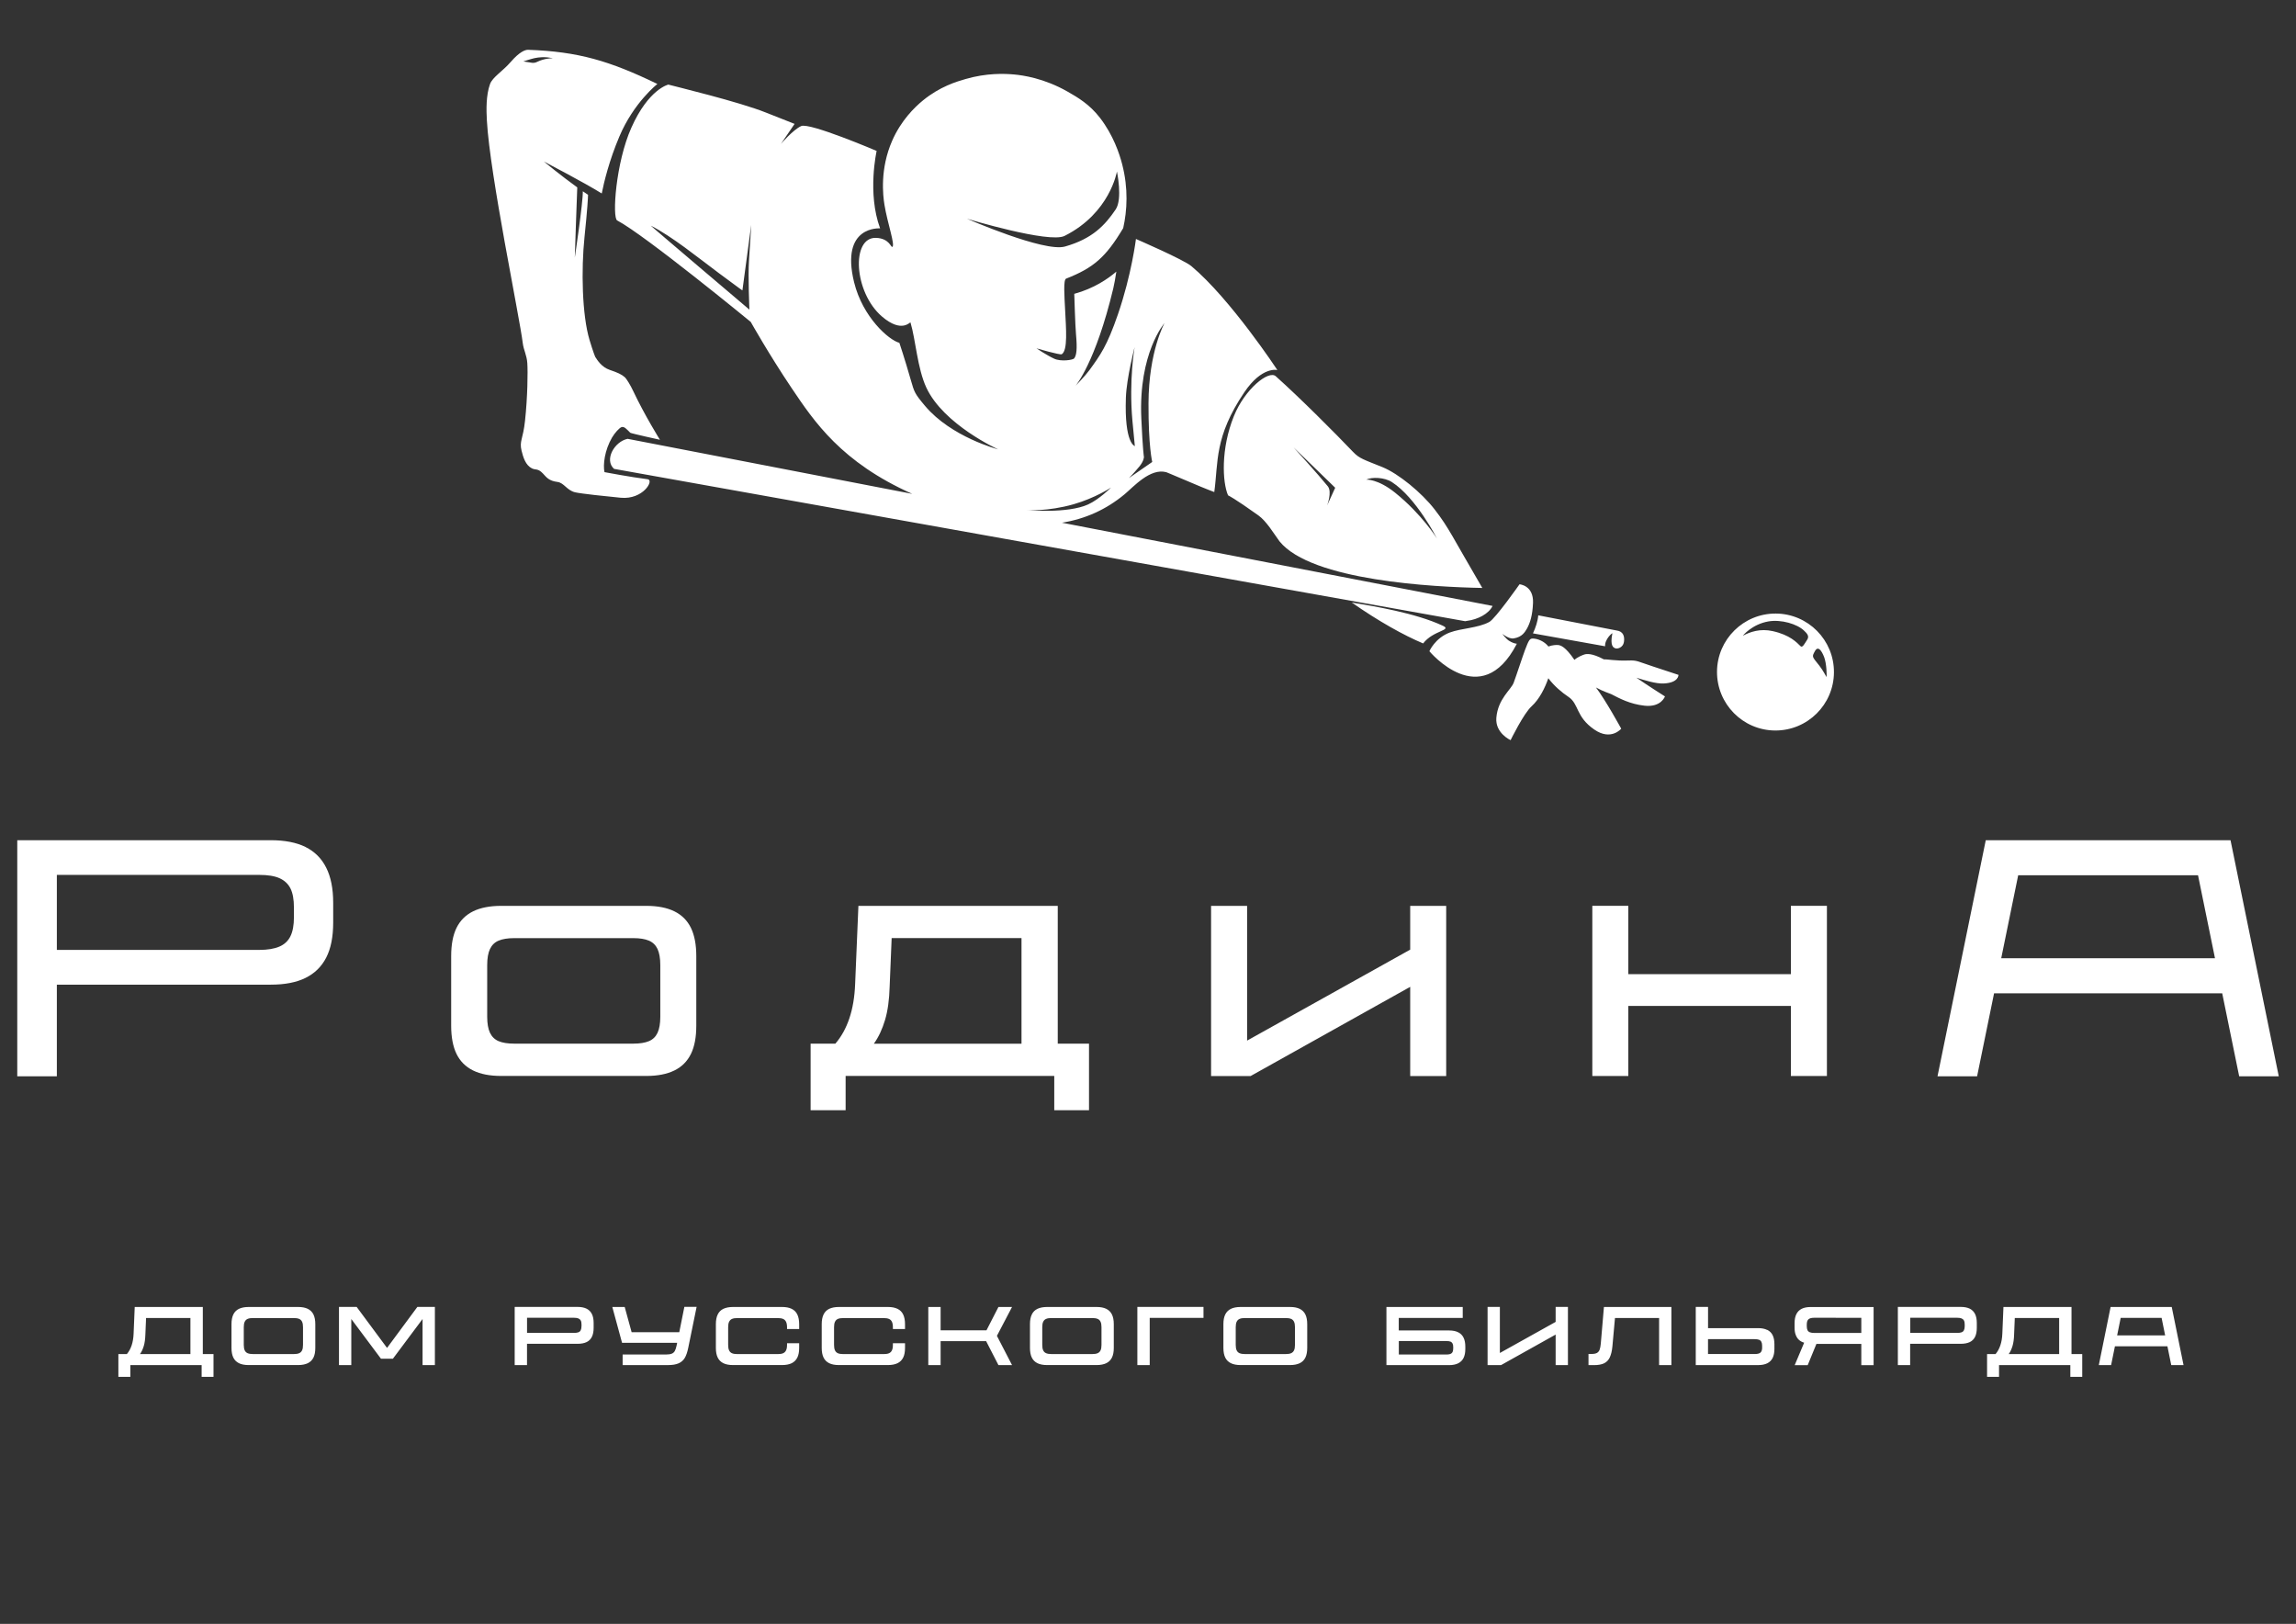 <?xml version="1.0" encoding="UTF-8"?> <svg xmlns="http://www.w3.org/2000/svg" viewBox="1648.835 2251.675 702.33 496.65" width="702.33" height="496.65" data-guides="{&quot;vertical&quot;:[],&quot;horizontal&quot;:[]}"><rect x="1648.835" y="2251.675" width="702.33" height="496.65" fill="#333333" stroke="none"/><path fill="rgb(255, 255, 255)" stroke="none" fill-opacity="1" stroke-width="1" stroke-opacity="1" color="rgb(51, 51, 51)" font-size-adjust="none" class="st0" id="tSvg11e842dd198" title="Path 1" d="M 1850.815 2562.615 C 1850.815 2564.705 1850.535 2566.355 1849.975 2567.545C 1849.415 2568.745 1848.535 2569.605 1847.335 2570.105C 1846.135 2570.605 1844.545 2570.865 1842.555 2570.865C 1830.415 2570.865 1818.275 2570.865 1806.135 2570.865C 1804.145 2570.865 1802.545 2570.605 1801.355 2570.105C 1800.155 2569.595 1799.285 2568.735 1798.715 2567.545C 1798.145 2566.355 1797.865 2564.705 1797.865 2562.615C 1797.865 2557.362 1797.865 2552.108 1797.865 2546.855C 1797.865 2544.765 1798.145 2543.115 1798.715 2541.925C 1799.285 2540.735 1800.145 2539.865 1801.355 2539.365C 1802.555 2538.855 1804.145 2538.595 1806.135 2538.595C 1818.275 2538.595 1830.415 2538.595 1842.555 2538.595C 1844.545 2538.595 1846.145 2538.855 1847.335 2539.365C 1848.525 2539.875 1849.405 2540.725 1849.975 2541.925C 1850.525 2543.125 1850.815 2544.765 1850.815 2546.855C 1850.815 2552.108 1850.815 2557.362 1850.815 2562.615ZM 1855.135 2530.405 C 1852.865 2529.285 1849.995 2528.725 1846.525 2528.725C 1831.732 2528.725 1816.938 2528.725 1802.145 2528.725C 1798.675 2528.725 1795.815 2529.285 1793.535 2530.405C 1791.265 2531.535 1789.585 2533.215 1788.485 2535.455C 1787.385 2537.695 1786.845 2540.575 1786.845 2544.095C 1786.845 2551.188 1786.845 2558.282 1786.845 2565.375C 1786.845 2568.895 1787.395 2571.775 1788.485 2574.015C 1789.585 2576.265 1791.265 2577.945 1793.535 2579.065C 1795.795 2580.185 1798.675 2580.745 1802.145 2580.745C 1816.938 2580.745 1831.732 2580.745 1846.525 2580.745C 1849.995 2580.745 1852.855 2580.185 1855.135 2579.065C 1857.415 2577.945 1859.085 2576.255 1860.185 2574.015C 1861.285 2571.775 1861.825 2568.885 1861.825 2565.375C 1861.825 2558.282 1861.825 2551.188 1861.825 2544.095C 1861.825 2540.575 1861.275 2537.695 1860.185 2535.455C 1859.085 2533.205 1857.405 2531.525 1855.135 2530.405ZM 2196.655 2549.605 C 2180.078 2549.605 2163.502 2549.605 2146.925 2549.605C 2146.925 2542.642 2146.925 2535.678 2146.925 2528.715C 2143.255 2528.715 2139.585 2528.715 2135.915 2528.715C 2135.915 2546.062 2135.915 2563.408 2135.915 2580.755C 2139.585 2580.755 2143.255 2580.755 2146.925 2580.755C 2146.925 2573.615 2146.925 2566.475 2146.925 2559.335C 2163.502 2559.335 2180.078 2559.335 2196.655 2559.335C 2196.655 2566.475 2196.655 2573.615 2196.655 2580.755C 2200.328 2580.755 2204.002 2580.755 2207.675 2580.755C 2207.675 2563.408 2207.675 2546.062 2207.675 2528.715C 2204.002 2528.715 2200.328 2528.715 2196.655 2528.715C 2196.655 2535.678 2196.655 2542.642 2196.655 2549.605ZM 2080.205 2542.115 C 2063.575 2551.388 2046.945 2560.662 2030.315 2569.935C 2030.315 2556.202 2030.315 2542.468 2030.315 2528.735C 2026.642 2528.735 2022.968 2528.735 2019.295 2528.735C 2019.295 2546.082 2019.295 2563.428 2019.295 2580.775C 2023.325 2580.775 2027.355 2580.775 2031.385 2580.775C 2047.658 2571.682 2063.932 2562.588 2080.205 2553.495C 2080.205 2562.588 2080.205 2571.682 2080.205 2580.775C 2083.875 2580.775 2087.545 2580.775 2091.215 2580.775C 2091.215 2563.428 2091.215 2546.082 2091.215 2528.735C 2087.545 2528.735 2083.875 2528.735 2080.205 2528.735C 2080.205 2533.198 2080.205 2537.662 2080.205 2542.125C 2080.205 2542.125 2080.205 2542.125 2080.205 2542.115ZM 1961.295 2570.885 C 1946.245 2570.885 1931.195 2570.885 1916.145 2570.885C 1917.575 2568.895 1918.705 2566.485 1919.555 2563.655C 1920.405 2560.825 1920.865 2557.395 1920.975 2553.355C 1921.178 2548.432 1921.382 2543.508 1921.585 2538.585C 1934.825 2538.585 1948.065 2538.585 1961.305 2538.585C 1961.305 2549.348 1961.305 2560.112 1961.305 2570.875C 1961.305 2570.875 1961.305 2570.875 1961.295 2570.885ZM 1972.395 2528.725 C 1952.068 2528.725 1931.742 2528.725 1911.415 2528.725C 1911.082 2536.682 1910.748 2544.638 1910.415 2552.595C 1910.265 2556.575 1909.675 2560.085 1908.655 2563.115C 1907.635 2566.145 1906.205 2568.735 1904.365 2570.875C 1901.842 2570.875 1899.318 2570.875 1896.795 2570.875C 1896.795 2577.658 1896.795 2584.442 1896.795 2591.225C 1900.365 2591.225 1903.935 2591.225 1907.505 2591.225C 1907.505 2587.732 1907.505 2584.238 1907.505 2580.745C 1928.778 2580.745 1950.052 2580.745 1971.325 2580.745C 1971.325 2584.238 1971.325 2587.732 1971.325 2591.225C 1974.868 2591.225 1978.412 2591.225 1981.955 2591.225C 1981.955 2584.442 1981.955 2577.658 1981.955 2570.875C 1978.768 2570.875 1975.582 2570.875 1972.395 2570.875C 1972.395 2556.822 1972.395 2542.768 1972.395 2528.715C 1972.395 2528.715 1972.395 2528.715 1972.395 2528.715C 1972.395 2528.718 1972.395 2528.722 1972.395 2528.725ZM 2260.995 2544.745 C 2262.725 2536.285 2264.455 2527.825 2266.185 2519.365C 2284.522 2519.365 2302.858 2519.365 2321.195 2519.365C 2322.925 2527.825 2324.655 2536.285 2326.385 2544.745C 2304.585 2544.745 2282.785 2544.745 2260.985 2544.745C 2260.985 2544.745 2260.985 2544.745 2260.995 2544.745ZM 2331.125 2508.645 C 2306.172 2508.645 2281.218 2508.645 2256.265 2508.645C 2251.345 2532.715 2246.425 2556.785 2241.505 2580.855C 2245.542 2580.855 2249.578 2580.855 2253.615 2580.855C 2255.345 2572.395 2257.075 2563.935 2258.805 2555.475C 2282.068 2555.475 2305.332 2555.475 2328.595 2555.475C 2330.325 2563.935 2332.055 2572.395 2333.785 2580.855C 2337.822 2580.855 2341.858 2580.855 2345.895 2580.855C 2340.975 2556.785 2336.055 2532.715 2331.135 2508.645C 2331.135 2508.645 2331.135 2508.645 2331.125 2508.645ZM 1738.745 2532.215 C 1738.745 2534.625 1738.395 2536.555 1737.685 2538.005C 1736.975 2539.455 1735.845 2540.525 1734.285 2541.185C 1732.735 2541.855 1730.675 2542.195 1728.125 2542.195C 1707.492 2542.195 1686.858 2542.195 1666.225 2542.195C 1666.225 2534.548 1666.225 2526.902 1666.225 2519.255C 1686.858 2519.255 1707.492 2519.255 1728.125 2519.255C 1730.745 2519.255 1732.815 2519.585 1734.335 2520.265C 1735.855 2520.945 1736.975 2521.985 1737.685 2523.395C 1738.395 2524.805 1738.745 2526.755 1738.745 2529.235C 1738.745 2530.225 1738.745 2531.215 1738.745 2532.205C 1738.745 2532.205 1738.745 2532.205 1738.745 2532.215ZM 1742.295 2510.715 C 1739.495 2509.335 1735.945 2508.645 1731.625 2508.645C 1705.788 2508.645 1679.952 2508.645 1654.115 2508.645C 1654.115 2532.715 1654.115 2556.785 1654.115 2580.855C 1658.152 2580.855 1662.188 2580.855 1666.225 2580.855C 1666.225 2571.512 1666.225 2562.168 1666.225 2552.825C 1688.028 2552.825 1709.832 2552.825 1731.635 2552.825C 1735.955 2552.825 1739.505 2552.145 1742.305 2550.755C 1745.095 2549.375 1747.205 2547.305 1748.625 2544.545C 1750.045 2541.775 1750.755 2538.215 1750.755 2533.825C 1750.755 2531.808 1750.755 2529.792 1750.755 2527.775C 1750.755 2523.455 1750.045 2519.885 1748.625 2517.055C 1747.205 2514.225 1745.105 2512.125 1742.305 2510.735"></path><path fill="rgb(255, 255, 255)" stroke="none" fill-opacity="1" stroke-width="1" stroke-opacity="1" color="rgb(51, 51, 51)" font-size-adjust="none" class="st0" id="tSvg1828f9f7a58" title="Path 2" d="M 2090.145 2443.035 C 2081.805 2439.145 2069.085 2437.075 2062.325 2435.945C 2070.575 2441.715 2078.285 2445.995 2084.165 2448.465C 2087.225 2444.435 2093.255 2444.465 2090.145 2443.035ZM 2146.945 2453.685 C 2143.125 2453.845 2140.305 2453.245 2139.465 2453.345C 2135.725 2451.365 2134.145 2451.665 2133.585 2451.815C 2133.165 2451.925 2131.375 2452.595 2130.445 2453.495C 2127.675 2449.445 2126.255 2449.025 2125.405 2448.945C 2124.985 2448.905 2123.645 2448.945 2122.485 2449.405C 2121.195 2447.755 2119.175 2447.015 2117.765 2446.965C 2116.735 2446.925 2116.455 2447.515 2115.335 2450.435C 2114.645 2452.245 2112.775 2458.015 2111.855 2460.485C 2111.065 2462.615 2107.035 2465.405 2106.555 2471.205C 2106.165 2475.905 2110.915 2478.045 2110.915 2478.045C 2110.915 2478.045 2114.905 2469.905 2117.285 2467.745C 2119.775 2465.485 2121.445 2462.015 2122.455 2459.105C 2124.215 2461.465 2126.665 2463.515 2128.595 2464.795C 2131.895 2466.985 2130.785 2470.865 2136.525 2474.805C 2141.645 2478.335 2144.755 2474.535 2144.755 2474.535C 2144.755 2474.535 2139.995 2465.815 2137.025 2461.935C 2139.345 2463.215 2141.325 2463.785 2141.705 2463.975C 2144.365 2465.355 2147.445 2467.005 2151.875 2467.505C 2156.985 2468.075 2158.135 2464.665 2158.135 2464.665C 2158.135 2464.665 2152.835 2461.325 2149.405 2458.945C 2152.045 2459.765 2155.345 2460.815 2157.715 2460.715C 2162.415 2460.505 2162.265 2458.075 2162.265 2458.075C 2162.265 2458.075 2157.925 2456.635 2154.585 2455.545C 2149.705 2453.965 2149.715 2453.575 2146.945 2453.685ZM 2112.775 2448.635 C 2112.775 2448.635 2112.805 2448.585 2112.815 2448.555C 2112.175 2448.505 2111.365 2448.235 2110.375 2447.605C 2109.535 2447.065 2108.345 2445.515 2108.345 2445.515C 2108.345 2445.515 2110.375 2447.155 2111.815 2446.935C 2114.515 2446.525 2115.335 2444.885 2115.935 2443.905C 2116.865 2442.215 2117.615 2439.945 2117.775 2436.085C 2117.995 2430.685 2113.645 2430.375 2113.645 2430.375C 2113.645 2430.375 2106.275 2440.885 2104.385 2441.905C 2100.865 2443.795 2095.835 2443.795 2092.255 2445.145C 2087.785 2446.845 2086.075 2450.845 2086.075 2450.845C 2086.075 2450.845 2101.805 2469.775 2112.785 2448.645M 1868.655 2335.155 C 1875.495 2340.255 1875.935 2340.495 1875.935 2340.495C 1876.832 2333.815 1877.728 2327.135 1878.625 2320.455C 1878.625 2320.455 1878.415 2324.335 1877.945 2331.385C 1877.625 2336.125 1878.075 2346.375 1878.075 2346.375C 1878.075 2346.375 1847.555 2320.505 1847.925 2320.695C 1854.595 2324.105 1862.205 2330.355 1868.655 2335.155ZM 1944.625 2318.575 C 1944.625 2318.575 1969.755 2326.195 1974.475 2323.825C 1988.395 2316.845 1990.495 2304.125 1990.495 2304.125C 1990.495 2304.125 1992.285 2312.505 1990.115 2315.725C 1986.835 2320.585 1982.975 2324.705 1974.605 2327.075C 1968.205 2328.885 1944.635 2318.575 1944.625 2318.575ZM 1977.245 2405.895 C 1983.875 2403.995 1988.705 2400.785 1988.705 2400.785C 1988.705 2400.785 1985.055 2404.425 1981.675 2405.955C 1975.345 2408.835 1962.915 2407.685 1962.915 2407.685C 1962.915 2407.685 1969.205 2408.185 1977.245 2405.895ZM 1993.235 2373.285 C 1993.445 2367.275 1995.905 2357.845 1995.905 2357.845C 1995.905 2357.845 1994.125 2367.865 1995.225 2380.265C 1995.895 2387.835 1996.115 2388.745 1995.905 2388.055C 1995.905 2388.055 1992.745 2387.295 1993.235 2373.285ZM 1997.295 2394.435 C 1998.785 2392.645 1998.755 2391.445 1998.755 2391.445C 1998.755 2391.445 1998.395 2389.375 1997.955 2379.615C 1997.055 2359.635 2005.045 2350.495 2005.045 2350.495C 2005.045 2350.495 2000.215 2359.105 2000.155 2375.035C 2000.105 2388.235 2001.295 2392.965 2001.295 2392.965C 1998.915 2394.608 1996.535 2396.252 1994.155 2397.895C 1994.155 2397.895 1995.525 2396.575 1997.305 2394.415M 1841.975 2290.705 C 1837.155 2301.465 1836.065 2318.275 1837.625 2319.095C 1846.115 2323.555 1878.485 2350.135 1878.485 2350.135C 1878.485 2350.135 1884.065 2360.075 1890.985 2370.365C 1897.885 2380.615 1906.195 2393.055 1927.885 2402.715C 1898.862 2397.105 1869.838 2391.495 1840.815 2385.885C 1836.765 2386.735 1833.595 2392.315 1836.665 2395.075C 1923.448 2410.605 2010.232 2426.135 2097.015 2441.665C 2097.185 2441.635 2097.335 2441.605 2097.515 2441.575C 2100.955 2441.135 2104.225 2439.405 2105.405 2436.995C 2061.498 2428.512 2017.592 2420.028 1973.685 2411.545C 1980.785 2410.395 1987.165 2407.555 1992.825 2402.855C 1995.555 2400.585 2000.675 2394.735 2005.605 2396.095C 2005.755 2396.135 2005.815 2396.165 2006.825 2396.595C 2015.495 2400.305 2018.355 2401.455 2020.275 2402.165C 2021.535 2392.995 2020.225 2385.335 2029.465 2371.645C 2034.905 2363.595 2039.575 2364.855 2039.575 2364.855C 2039.575 2364.855 2025.305 2343.165 2013.275 2333.075C 2010.885 2331.065 1996.315 2324.765 1996.315 2324.765C 1996.315 2324.765 1994.985 2335.655 1990.795 2347.835C 1987.445 2357.565 1985.395 2360.295 1982.085 2364.875C 1980.785 2366.665 1977.855 2369.645 1977.855 2369.645C 1977.855 2369.645 1983.925 2362.665 1989.385 2339.855C 1989.725 2338.425 1990.025 2336.655 1990.315 2334.745C 1987.775 2336.935 1983.475 2339.895 1977.445 2341.545C 1977.445 2341.545 1977.735 2351.335 1977.975 2353.915C 1978.395 2358.465 1978.135 2360.365 1977.425 2361.285C 1977.025 2361.795 1973.345 2362.325 1971.315 2361.385C 1969.035 2360.335 1965.885 2358.215 1965.885 2358.215C 1965.885 2358.215 1973.155 2360.325 1973.615 2360.015C 1975.515 2358.805 1974.935 2352.285 1974.635 2346.205C 1974.435 2342.265 1974.065 2337.245 1974.945 2336.895C 1983.335 2333.605 1987.075 2330.375 1992.415 2321.445C 1993.615 2316.085 1994.025 2309.345 1992.095 2301.895C 1991.275 2298.715 1989.385 2292.995 1985.315 2287.715C 1982.075 2283.525 1978.475 2281.455 1975.435 2279.715C 1968.175 2275.555 1961.555 2274.695 1959.275 2274.475C 1956.055 2274.155 1950.595 2273.995 1944.225 2275.835C 1941.405 2276.645 1936.365 2278.145 1931.175 2282.375C 1928.575 2284.505 1924.465 2288.505 1921.745 2294.715C 1917.965 2303.335 1918.915 2311.485 1919.385 2314.315C 1920.295 2319.935 1922.755 2326.745 1921.775 2327.185C 1921.355 2327.375 1920.855 2324.585 1916.835 2324.425C 1909.145 2324.115 1909.945 2341.085 1918.665 2348.515C 1924.765 2353.715 1927.255 2350.005 1927.345 2350.305C 1928.925 2355.515 1929.435 2364.285 1932.195 2370.225C 1937.495 2381.585 1954.155 2389.105 1954.155 2389.105C 1954.155 2389.105 1939.865 2385.405 1931.785 2375.805C 1928.575 2371.985 1928.525 2371.615 1927.445 2367.895C 1925.535 2361.225 1923.945 2356.525 1923.945 2356.525C 1920.725 2355.695 1912.735 2348.685 1910.105 2338.035C 1905.795 2320.525 1918.055 2321.525 1918.055 2321.525C 1914.065 2310.715 1916.995 2297.835 1916.995 2297.835C 1916.995 2297.835 1896.475 2289.075 1893.905 2290.235C 1891.415 2291.365 1887.705 2295.705 1887.705 2295.705C 1889.102 2293.658 1890.498 2291.612 1891.895 2289.565C 1891.895 2289.565 1885.905 2287.225 1883.105 2286.095C 1874.995 2282.845 1855.575 2278.165 1853.275 2277.545C 1853.275 2277.545 1847.245 2278.885 1841.975 2290.705ZM 2057.265 2400.845 C 2056.438 2402.655 2055.612 2404.465 2054.785 2406.275C 2054.785 2406.275 2056.395 2402.115 2054.995 2400.395C 2052.175 2396.885 2044.545 2388.505 2044.545 2388.505C 2048.782 2392.618 2053.018 2396.732 2057.255 2400.845C 2057.255 2400.845 2057.255 2400.845 2057.265 2400.845ZM 2074.605 2399.115 C 2082.045 2403.905 2088.385 2416.365 2088.385 2416.365C 2088.385 2416.365 2083.815 2408.965 2075.555 2402.335C 2070.235 2398.085 2066.775 2398.365 2066.775 2398.365C 2068.395 2397.525 2072.305 2397.625 2074.605 2399.115ZM 2026.285 2378.915 C 2022.225 2388.935 2022.755 2399.195 2024.485 2403.165C 2024.485 2403.165 2026.235 2403.925 2033.765 2409.305C 2036.235 2411.065 2038.445 2414.805 2040.235 2417.245C 2050.015 2429.335 2087.595 2431.225 2102.265 2431.495C 2092.975 2415.635 2092.105 2413.205 2087.705 2407.515C 2083.705 2402.325 2076.565 2396.505 2071.725 2394.545C 2065.955 2392.205 2064.695 2391.955 2062.705 2389.865C 2057.365 2384.255 2046.445 2373.315 2039.085 2366.745C 2036.915 2364.795 2029.605 2370.685 2026.285 2378.915ZM 2139.825 2449.335 C 2139.665 2447.165 2142.105 2445.105 2142.045 2445.395C 2141.235 2449.335 2142.485 2449.725 2142.775 2449.885C 2143.505 2450.305 2145.315 2449.755 2145.585 2448.035C 2145.845 2446.355 2145.415 2444.765 2143.345 2444.505C 2135.355 2442.958 2127.365 2441.412 2119.375 2439.865C 2119.235 2441.645 2118.585 2443.575 2117.755 2445.385C 2125.115 2446.702 2132.475 2448.018 2139.835 2449.335C 2139.835 2449.335 2139.835 2449.335 2139.825 2449.335ZM 1814.645 2270.005 C 1812.865 2270.555 1812.755 2271.155 1810.965 2270.785C 1810.715 2270.735 1808.925 2270.465 1808.925 2270.465C 1808.925 2270.465 1811.235 2269.705 1812.255 2269.475C 1815.455 2268.765 1817.975 2269.505 1817.975 2269.505C 1817.975 2269.505 1816.745 2269.365 1814.645 2270.005ZM 1846.965 2398.245 C 1841.975 2397.635 1833.745 2396.075 1833.745 2396.075C 1833.245 2393.845 1833.785 2389.385 1836.055 2385.485C 1836.905 2384.035 1838.305 2382.535 1838.935 2382.315C 1839.795 2382.005 1840.545 2382.965 1841.625 2384.025C 1841.845 2384.235 1850.705 2386.175 1850.705 2386.175C 1850.705 2386.175 1846.045 2378.735 1842.455 2371.125C 1841.715 2369.555 1840.535 2367.545 1839.915 2367.005C 1838.935 2366.155 1837.765 2365.625 1835.305 2364.785C 1832.885 2363.955 1831.595 2361.895 1830.895 2360.795C 1830.895 2360.795 1830.285 2359.365 1829.175 2355.675C 1826.865 2347.995 1826.595 2334.105 1827.635 2324.135C 1828.545 2315.355 1828.695 2312.155 1828.715 2311.255C 1828.195 2310.915 1827.655 2310.555 1827.115 2310.175C 1827.205 2313.455 1824.665 2330.445 1824.665 2330.445C 1824.665 2330.445 1825.275 2311.815 1825.415 2308.985C 1820.375 2305.355 1815.185 2301.065 1815.185 2301.065C 1815.185 2301.065 1827.735 2307.605 1832.905 2310.845C 1833.585 2307.395 1835.165 2300.815 1838.295 2293.425C 1842.705 2283.005 1849.925 2277.355 1849.925 2277.355C 1835.245 2270.265 1825.765 2267.465 1810.395 2266.905C 1809.445 2266.875 1807.685 2267.595 1805.125 2270.555C 1802.615 2273.465 1799.495 2275.265 1798.735 2277.375C 1797.485 2280.805 1797.585 2285.285 1797.765 2288.495C 1798.675 2305.185 1807.775 2348.585 1808.755 2356.685C 1809.005 2358.705 1809.975 2360.305 1810.135 2362.725C 1810.315 2365.325 1810.225 2373.055 1809.435 2380.375C 1808.825 2386.065 1807.655 2386.535 1808.375 2389.505C 1808.865 2391.525 1809.595 2393.935 1811.525 2394.915C 1812.675 2395.505 1813.355 2394.845 1814.885 2396.465C 1816.035 2397.675 1816.665 2398.725 1819.405 2399.085C 1821.355 2399.345 1822.235 2401.625 1824.725 2402.235C 1826.445 2402.655 1834.445 2403.495 1838.705 2403.905C 1845.565 2404.555 1849.015 2398.525 1846.965 2398.245ZM 2205.345 2455.245 C 2203.095 2452.405 2203.025 2452.625 2204.005 2450.825C 2204.965 2449.065 2206.065 2450.685 2206.815 2452.605C 2207.595 2454.605 2207.665 2458.385 2207.555 2458.755C 2207.555 2458.755 2206.415 2456.585 2205.345 2455.245ZM 2201.615 2447.365 C 2200.865 2448.495 2200.215 2449.905 2199.605 2449.305C 2198.435 2448.165 2196.425 2445.895 2191.095 2444.695C 2187.275 2443.845 2184.185 2444.925 2182.005 2446.085C 2181.845 2446.175 2184.755 2442.585 2189.815 2441.725C 2193.695 2441.065 2198.605 2442.525 2200.675 2444.545C 2201.495 2445.335 2202.425 2446.185 2201.615 2447.365ZM 2192.045 2439.325 C 2182.165 2439.275 2174.115 2447.235 2174.055 2457.105C 2174.005 2466.985 2181.965 2475.035 2191.835 2475.095C 2201.715 2475.145 2209.765 2467.185 2209.825 2457.315C 2209.885 2447.435 2201.915 2439.385 2192.045 2439.325Z"></path><path fill="rgb(255, 255, 255)" stroke="none" fill-opacity="1" stroke-width="1" stroke-opacity="1" color="rgb(51, 51, 51)" font-size-adjust="none" class="st0" id="tSvg60e63b7802" title="Path 3" d="M 2093.355 2664.135 C 2093.355 2664.805 2093.195 2665.275 2092.885 2665.535C 2092.575 2665.805 2092.065 2665.935 2091.375 2665.935C 2086.492 2665.935 2081.608 2665.935 2076.725 2665.935C 2076.725 2664.565 2076.725 2663.195 2076.725 2661.825C 2081.608 2661.825 2086.492 2661.825 2091.375 2661.825C 2091.845 2661.825 2092.225 2661.885 2092.515 2661.995C 2092.805 2662.105 2093.015 2662.305 2093.155 2662.565C 2093.295 2662.825 2093.365 2663.195 2093.365 2663.645C 2093.365 2663.802 2093.365 2663.958 2093.365 2664.115C 2093.365 2664.115 2093.365 2664.115 2093.365 2664.115C 2093.362 2664.122 2093.358 2664.128 2093.355 2664.135ZM 2094.875 2659.135 C 2094.135 2658.765 2093.215 2658.585 2092.115 2658.585C 2086.978 2658.585 2081.842 2658.585 2076.705 2658.585C 2076.705 2657.312 2076.705 2656.038 2076.705 2654.765C 2083.228 2654.765 2089.752 2654.765 2096.275 2654.765C 2096.275 2653.642 2096.275 2652.518 2096.275 2651.395C 2088.495 2651.395 2080.715 2651.395 2072.935 2651.395C 2072.935 2657.325 2072.935 2663.255 2072.935 2669.185C 2079.328 2669.185 2085.722 2669.185 2092.115 2669.185C 2093.215 2669.185 2094.125 2669.005 2094.875 2668.635C 2095.615 2668.265 2096.165 2667.725 2096.525 2666.995C 2096.885 2666.265 2097.065 2665.355 2097.065 2664.235C 2097.065 2664.008 2097.065 2663.782 2097.065 2663.555C 2097.065 2662.435 2096.885 2661.515 2096.525 2660.785C 2096.165 2660.055 2095.615 2659.495 2094.875 2659.135ZM 2044.955 2662.985 C 2044.955 2663.705 2044.865 2664.265 2044.665 2664.675C 2044.465 2665.085 2044.165 2665.375 2043.765 2665.545C 2043.355 2665.725 2042.805 2665.805 2042.125 2665.805C 2037.972 2665.805 2033.818 2665.805 2029.665 2665.805C 2028.985 2665.805 2028.435 2665.715 2028.025 2665.545C 2027.615 2665.375 2027.315 2665.085 2027.125 2664.675C 2026.925 2664.265 2026.835 2663.705 2026.835 2662.985C 2026.835 2661.188 2026.835 2659.392 2026.835 2657.595C 2026.835 2656.885 2026.925 2656.315 2027.125 2655.915C 2027.325 2655.505 2027.625 2655.215 2028.025 2655.045C 2028.435 2654.865 2028.975 2654.785 2029.665 2654.785C 2033.818 2654.785 2037.972 2654.785 2042.125 2654.785C 2042.805 2654.785 2043.355 2654.875 2043.765 2655.045C 2044.175 2655.215 2044.475 2655.505 2044.665 2655.915C 2044.865 2656.325 2044.955 2656.885 2044.955 2657.595C 2044.955 2659.392 2044.955 2661.188 2044.955 2662.985ZM 2046.425 2651.975 C 2045.645 2651.595 2044.665 2651.405 2043.475 2651.405C 2038.418 2651.405 2033.362 2651.405 2028.305 2651.405C 2027.115 2651.405 2026.135 2651.605 2025.355 2651.975C 2024.575 2652.355 2024.005 2652.935 2023.625 2653.705C 2023.245 2654.475 2023.065 2655.455 2023.065 2656.655C 2023.065 2659.078 2023.065 2661.502 2023.065 2663.925C 2023.065 2665.125 2023.255 2666.115 2023.625 2666.875C 2023.995 2667.635 2024.575 2668.215 2025.355 2668.595C 2026.135 2668.975 2027.115 2669.165 2028.305 2669.165C 2033.362 2669.165 2038.418 2669.165 2043.475 2669.165C 2044.665 2669.165 2045.645 2668.965 2046.425 2668.595C 2047.205 2668.215 2047.775 2667.635 2048.145 2666.875C 2048.515 2666.115 2048.705 2665.115 2048.705 2663.925C 2048.705 2661.502 2048.705 2659.078 2048.705 2656.655C 2048.705 2655.455 2048.515 2654.465 2048.145 2653.705C 2047.775 2652.945 2047.195 2652.365 2046.425 2651.975ZM 1985.775 2662.985 C 1985.775 2663.705 1985.685 2664.265 1985.485 2664.675C 1985.285 2665.085 1984.985 2665.375 1984.585 2665.545C 1984.175 2665.725 1983.635 2665.805 1982.945 2665.805C 1978.792 2665.805 1974.638 2665.805 1970.485 2665.805C 1969.805 2665.805 1969.255 2665.715 1968.845 2665.545C 1968.435 2665.375 1968.135 2665.085 1967.945 2664.675C 1967.745 2664.265 1967.655 2663.705 1967.655 2662.985C 1967.655 2661.188 1967.655 2659.392 1967.655 2657.595C 1967.655 2656.885 1967.745 2656.315 1967.945 2655.915C 1968.135 2655.505 1968.445 2655.215 1968.845 2655.045C 1969.255 2654.865 1969.805 2654.785 1970.485 2654.785C 1974.638 2654.785 1978.792 2654.785 1982.945 2654.785C 1983.625 2654.785 1984.175 2654.875 1984.585 2655.045C 1984.995 2655.215 1985.295 2655.505 1985.485 2655.915C 1985.685 2656.325 1985.775 2656.885 1985.775 2657.595C 1985.775 2659.392 1985.775 2661.188 1985.775 2662.985ZM 1987.245 2651.975 C 1986.465 2651.595 1985.485 2651.405 1984.295 2651.405C 1979.238 2651.405 1974.182 2651.405 1969.125 2651.405C 1967.935 2651.405 1966.955 2651.605 1966.175 2651.975C 1965.395 2652.355 1964.815 2652.935 1964.455 2653.705C 1964.075 2654.475 1963.895 2655.455 1963.895 2656.655C 1963.895 2659.078 1963.895 2661.502 1963.895 2663.925C 1963.895 2665.125 1964.085 2666.115 1964.455 2666.875C 1964.825 2667.635 1965.405 2668.215 1966.175 2668.595C 1966.945 2668.975 1967.935 2669.165 1969.125 2669.165C 1974.182 2669.165 1979.238 2669.165 1984.295 2669.165C 1985.485 2669.165 1986.465 2668.965 1987.245 2668.595C 1988.025 2668.215 1988.595 2667.635 1988.975 2666.875C 1989.355 2666.105 1989.535 2665.115 1989.535 2663.925C 1989.535 2661.502 1989.535 2659.078 1989.535 2656.655C 1989.535 2655.455 1989.345 2654.465 1988.975 2653.705C 1988.605 2652.945 1988.025 2652.365 1987.245 2651.975ZM 2124.695 2655.965 C 2119.008 2659.135 2113.322 2662.305 2107.635 2665.475C 2107.635 2660.778 2107.635 2656.082 2107.635 2651.385C 2106.382 2651.385 2105.128 2651.385 2103.875 2651.385C 2103.875 2657.315 2103.875 2663.245 2103.875 2669.175C 2105.252 2669.175 2106.628 2669.175 2108.005 2669.175C 2113.568 2666.065 2119.132 2662.955 2124.695 2659.845C 2124.695 2662.955 2124.695 2666.065 2124.695 2669.175C 2125.948 2669.175 2127.202 2669.175 2128.455 2669.175C 2128.455 2663.245 2128.455 2657.315 2128.455 2651.385C 2127.202 2651.385 2125.948 2651.385 2124.695 2651.385C 2124.695 2652.912 2124.695 2654.438 2124.695 2655.965C 2124.695 2655.965 2124.695 2655.965 2124.695 2655.965ZM 1996.755 2669.185 C 1998.012 2669.185 1999.268 2669.185 2000.525 2669.185C 2000.525 2664.368 2000.525 2659.552 2000.525 2654.735C 2006.008 2654.735 2011.492 2654.735 2016.975 2654.735C 2016.975 2653.618 2016.975 2652.502 2016.975 2651.385C 2010.232 2651.385 2003.488 2651.385 1996.745 2651.385C 1996.745 2657.315 1996.745 2663.245 1996.745 2669.175C 1996.745 2669.175 1996.745 2669.175 1996.755 2669.185ZM 2278.725 2665.815 C 2273.578 2665.815 2268.432 2665.815 2263.285 2665.815C 2263.775 2665.135 2264.155 2664.305 2264.445 2663.345C 2264.735 2662.385 2264.895 2661.205 2264.935 2659.825C 2265.005 2658.142 2265.075 2656.458 2265.145 2654.775C 2269.668 2654.775 2274.192 2654.775 2278.715 2654.775C 2278.715 2658.455 2278.715 2662.135 2278.715 2665.815C 2278.715 2665.815 2278.715 2665.815 2278.725 2665.815ZM 2282.525 2651.395 C 2275.575 2651.395 2268.625 2651.395 2261.675 2651.395C 2261.562 2654.115 2261.448 2656.835 2261.335 2659.555C 2261.285 2660.915 2261.075 2662.115 2260.725 2663.145C 2260.375 2664.185 2259.885 2665.065 2259.265 2665.805C 2258.398 2665.805 2257.532 2665.805 2256.665 2665.805C 2256.665 2668.125 2256.665 2670.445 2256.665 2672.765C 2257.885 2672.765 2259.105 2672.765 2260.325 2672.765C 2260.325 2671.568 2260.325 2670.372 2260.325 2669.175C 2267.595 2669.175 2274.865 2669.175 2282.135 2669.175C 2282.135 2670.372 2282.135 2671.568 2282.135 2672.765C 2283.348 2672.765 2284.562 2672.765 2285.775 2672.765C 2285.775 2670.445 2285.775 2668.125 2285.775 2665.805C 2284.682 2665.805 2283.588 2665.805 2282.495 2665.805C 2282.495 2660.998 2282.495 2656.192 2282.495 2651.385C 2282.502 2651.385 2282.508 2651.385 2282.525 2651.395ZM 2187.865 2663.785 C 2187.865 2664.535 2187.685 2665.055 2187.345 2665.355C 2186.995 2665.655 2186.415 2665.795 2185.585 2665.795C 2180.825 2665.795 2176.065 2665.795 2171.305 2665.795C 2171.305 2664.278 2171.305 2662.762 2171.305 2661.245C 2176.065 2661.245 2180.825 2661.245 2185.585 2661.245C 2186.125 2661.245 2186.555 2661.315 2186.895 2661.425C 2187.225 2661.545 2187.465 2661.755 2187.625 2662.065C 2187.785 2662.375 2187.855 2662.765 2187.855 2663.265C 2187.855 2663.438 2187.855 2663.612 2187.855 2663.785C 2187.855 2663.785 2187.855 2663.785 2187.865 2663.785ZM 2189.405 2658.425 C 2188.665 2658.055 2187.745 2657.875 2186.635 2657.875C 2181.528 2657.875 2176.422 2657.875 2171.315 2657.875C 2171.315 2655.712 2171.315 2653.548 2171.315 2651.385C 2170.062 2651.385 2168.808 2651.385 2167.555 2651.385C 2167.555 2657.315 2167.555 2663.245 2167.555 2669.175C 2173.922 2669.175 2180.288 2669.175 2186.655 2669.175C 2187.755 2669.175 2188.665 2668.995 2189.425 2668.625C 2190.165 2668.255 2190.715 2667.715 2191.075 2666.985C 2191.435 2666.255 2191.615 2665.345 2191.615 2664.225C 2191.615 2663.752 2191.615 2663.278 2191.615 2662.805C 2191.615 2661.685 2191.435 2660.765 2191.075 2660.035C 2190.715 2659.305 2190.165 2658.775 2189.425 2658.395M 2296.455 2660.085 C 2296.815 2658.305 2297.175 2656.525 2297.535 2654.745C 2301.708 2654.745 2305.882 2654.745 2310.055 2654.745C 2310.415 2656.525 2310.775 2658.305 2311.135 2660.085C 2306.235 2660.085 2301.335 2660.085 2296.435 2660.085C 2296.435 2660.085 2296.435 2660.085 2296.455 2660.085ZM 2313.165 2651.395 C 2306.928 2651.395 2300.692 2651.395 2294.455 2651.395C 2293.252 2657.325 2292.048 2663.255 2290.845 2669.185C 2292.098 2669.185 2293.352 2669.185 2294.605 2669.185C 2294.995 2667.268 2295.385 2665.352 2295.775 2663.435C 2301.128 2663.435 2306.482 2663.435 2311.835 2663.435C 2312.225 2665.352 2312.615 2667.268 2313.005 2669.185C 2314.258 2669.185 2315.512 2669.185 2316.765 2669.185C 2315.562 2663.255 2314.358 2657.325 2313.155 2651.395C 2313.155 2651.395 2313.155 2651.395 2313.155 2651.395C 2313.155 2651.395 2313.155 2651.395 2313.165 2651.395ZM 2249.825 2657.305 C 2249.825 2657.795 2249.745 2658.195 2249.595 2658.505C 2249.435 2658.815 2249.195 2659.045 2248.855 2659.155C 2248.515 2659.275 2248.065 2659.335 2247.505 2659.335C 2242.728 2659.335 2237.952 2659.335 2233.175 2659.335C 2233.175 2657.792 2233.175 2656.248 2233.175 2654.705C 2237.962 2654.705 2242.748 2654.705 2247.535 2654.705C 2248.085 2654.705 2248.545 2654.775 2248.865 2654.905C 2249.195 2655.045 2249.435 2655.255 2249.595 2655.545C 2249.755 2655.835 2249.825 2656.245 2249.825 2656.775C 2249.825 2656.948 2249.825 2657.122 2249.825 2657.295C 2249.825 2657.295 2249.825 2657.295 2249.825 2657.305ZM 2251.375 2651.925 C 2250.645 2651.565 2249.735 2651.385 2248.605 2651.385C 2242.195 2651.385 2235.785 2651.385 2229.375 2651.385C 2229.375 2657.315 2229.375 2663.245 2229.375 2669.175C 2230.628 2669.175 2231.882 2669.175 2233.135 2669.175C 2233.135 2667.005 2233.135 2664.835 2233.135 2662.665C 2238.288 2662.665 2243.442 2662.665 2248.595 2662.665C 2249.715 2662.665 2250.635 2662.485 2251.365 2662.145C 2252.095 2661.795 2252.625 2661.265 2252.985 2660.545C 2253.345 2659.825 2253.525 2658.915 2253.525 2657.795C 2253.525 2657.288 2253.525 2656.782 2253.525 2656.275C 2253.525 2655.175 2253.345 2654.265 2252.985 2653.545C 2252.625 2652.825 2252.085 2652.285 2251.375 2651.925ZM 2218.195 2654.715 C 2218.195 2656.258 2218.195 2657.802 2218.195 2659.345C 2213.392 2659.345 2208.588 2659.345 2203.785 2659.345C 2203.245 2659.345 2202.805 2659.275 2202.465 2659.145C 2202.125 2659.015 2201.875 2658.795 2201.735 2658.495C 2201.585 2658.185 2201.515 2657.785 2201.515 2657.275C 2201.515 2657.108 2201.515 2656.942 2201.515 2656.775C 2201.515 2656.005 2201.695 2655.465 2202.035 2655.165C 2202.375 2654.865 2202.965 2654.705 2203.785 2654.705C 2208.592 2654.705 2213.398 2654.705 2218.195 2654.715ZM 2199.985 2651.945 C 2199.255 2652.315 2198.695 2652.855 2198.335 2653.585C 2197.965 2654.315 2197.785 2655.225 2197.785 2656.355C 2197.785 2656.828 2197.785 2657.302 2197.785 2657.775C 2197.785 2658.625 2197.905 2659.375 2198.155 2659.995C 2198.405 2660.625 2198.735 2661.135 2199.165 2661.505C 2199.595 2661.875 2200.115 2662.155 2200.715 2662.325C 2199.748 2664.618 2198.782 2666.912 2197.815 2669.205C 2199.142 2669.205 2200.468 2669.205 2201.795 2669.205C 2202.685 2667.035 2203.575 2664.865 2204.465 2662.695C 2209.042 2662.695 2213.618 2662.695 2218.195 2662.695C 2218.195 2664.865 2218.195 2667.035 2218.195 2669.205C 2219.448 2669.205 2220.702 2669.205 2221.955 2669.205C 2221.955 2663.275 2221.955 2657.345 2221.955 2651.415C 2215.552 2651.415 2209.148 2651.415 2202.745 2651.415C 2201.625 2651.415 2200.705 2651.595 2199.985 2651.945ZM 2138.505 2662.615 C 2138.435 2663.435 2138.305 2664.065 2138.135 2664.505C 2137.955 2664.945 2137.695 2665.255 2137.315 2665.465C 2136.935 2665.665 2136.425 2665.765 2135.765 2665.765C 2135.425 2665.765 2135.085 2665.765 2134.745 2665.765C 2134.745 2666.905 2134.745 2668.045 2134.745 2669.185C 2135.302 2669.185 2135.858 2669.185 2136.415 2669.185C 2137.725 2669.185 2138.765 2668.995 2139.525 2668.625C 2140.295 2668.245 2140.875 2667.645 2141.265 2666.805C 2141.655 2665.965 2141.925 2664.855 2142.055 2663.485C 2142.318 2660.582 2142.582 2657.678 2142.845 2654.775C 2147.345 2654.775 2151.845 2654.775 2156.345 2654.775C 2156.345 2659.578 2156.345 2664.382 2156.345 2669.185C 2157.598 2669.185 2158.852 2669.185 2160.105 2669.185C 2160.105 2663.255 2160.105 2657.325 2160.105 2651.395C 2153.225 2651.395 2146.345 2651.395 2139.465 2651.395C 2139.145 2655.138 2138.825 2658.882 2138.505 2662.625C 2138.505 2662.625 2138.505 2662.625 2138.505 2662.615ZM 1767.215 2663.905 C 1764.122 2659.732 1761.028 2655.558 1757.935 2651.385C 1756.132 2651.385 1754.328 2651.385 1752.525 2651.385C 1752.525 2657.315 1752.525 2663.245 1752.525 2669.175C 1753.782 2669.175 1755.038 2669.175 1756.295 2669.175C 1756.295 2664.478 1756.295 2659.782 1756.295 2655.085C 1759.322 2659.135 1762.348 2663.185 1765.375 2667.235C 1766.588 2667.235 1767.802 2667.235 1769.015 2667.235C 1772.042 2663.185 1775.068 2659.135 1778.095 2655.085C 1778.095 2659.782 1778.095 2664.478 1778.095 2669.175C 1779.352 2669.175 1780.608 2669.175 1781.865 2669.175C 1781.865 2663.245 1781.865 2657.315 1781.865 2651.385C 1780.078 2651.385 1778.292 2651.385 1776.505 2651.385C 1773.418 2655.558 1770.332 2659.732 1767.245 2663.905C 1767.245 2663.905 1767.245 2663.905 1767.215 2663.905ZM 1741.525 2662.985 C 1741.525 2663.705 1741.435 2664.265 1741.235 2664.675C 1741.035 2665.085 1740.735 2665.375 1740.335 2665.545C 1739.925 2665.725 1739.385 2665.805 1738.695 2665.805C 1734.542 2665.805 1730.388 2665.805 1726.235 2665.805C 1725.555 2665.805 1725.005 2665.715 1724.595 2665.545C 1724.185 2665.365 1723.885 2665.085 1723.695 2664.675C 1723.505 2664.265 1723.405 2663.705 1723.405 2662.985C 1723.405 2661.188 1723.405 2659.392 1723.405 2657.595C 1723.405 2656.885 1723.495 2656.315 1723.695 2655.915C 1723.895 2655.505 1724.195 2655.215 1724.595 2655.045C 1725.005 2654.865 1725.555 2654.785 1726.235 2654.785C 1730.388 2654.785 1734.542 2654.785 1738.695 2654.785C 1739.375 2654.785 1739.925 2654.875 1740.335 2655.045C 1740.745 2655.215 1741.045 2655.505 1741.235 2655.915C 1741.435 2656.325 1741.525 2656.885 1741.525 2657.595C 1741.525 2659.392 1741.525 2661.188 1741.525 2662.985ZM 1742.995 2651.975 C 1742.215 2651.595 1741.235 2651.405 1740.045 2651.405C 1734.988 2651.405 1729.932 2651.405 1724.875 2651.405C 1723.685 2651.405 1722.705 2651.605 1721.925 2651.975C 1721.145 2652.355 1720.575 2652.935 1720.205 2653.705C 1719.835 2654.475 1719.645 2655.455 1719.645 2656.655C 1719.645 2659.078 1719.645 2661.502 1719.645 2663.925C 1719.645 2665.125 1719.835 2666.115 1720.205 2666.875C 1720.575 2667.635 1721.155 2668.215 1721.925 2668.595C 1722.695 2668.975 1723.685 2669.165 1724.875 2669.165C 1729.932 2669.165 1734.988 2669.165 1740.045 2669.165C 1741.235 2669.165 1742.215 2668.965 1742.995 2668.595C 1743.775 2668.215 1744.345 2667.635 1744.725 2666.875C 1745.105 2666.105 1745.285 2665.115 1745.285 2663.925C 1745.285 2661.502 1745.285 2659.078 1745.285 2656.655C 1745.285 2655.455 1745.095 2654.465 1744.725 2653.705C 1744.355 2652.945 1743.775 2652.365 1742.995 2651.975ZM 1826.705 2657.305 C 1826.705 2657.795 1826.625 2658.195 1826.475 2658.505C 1826.325 2658.815 1826.075 2659.045 1825.735 2659.155C 1825.395 2659.275 1824.945 2659.335 1824.385 2659.335C 1819.608 2659.335 1814.832 2659.335 1810.055 2659.335C 1810.055 2657.792 1810.055 2656.248 1810.055 2654.705C 1814.842 2654.705 1819.628 2654.705 1824.415 2654.705C 1824.965 2654.705 1825.425 2654.775 1825.755 2654.905C 1826.075 2655.045 1826.325 2655.255 1826.485 2655.545C 1826.645 2655.835 1826.715 2656.245 1826.715 2656.775C 1826.715 2656.948 1826.715 2657.122 1826.715 2657.295C 1826.715 2657.295 1826.715 2657.295 1826.705 2657.305ZM 1828.265 2651.925 C 1827.535 2651.565 1826.625 2651.385 1825.505 2651.385C 1819.095 2651.385 1812.685 2651.385 1806.275 2651.385C 1806.275 2657.315 1806.275 2663.245 1806.275 2669.175C 1807.532 2669.175 1808.788 2669.175 1810.045 2669.175C 1810.045 2667.005 1810.045 2664.835 1810.045 2662.665C 1815.198 2662.665 1820.352 2662.665 1825.505 2662.665C 1826.625 2662.665 1827.545 2662.485 1828.265 2662.145C 1828.985 2661.805 1829.525 2661.265 1829.885 2660.545C 1830.245 2659.825 1830.425 2658.915 1830.425 2657.795C 1830.425 2657.288 1830.425 2656.782 1830.425 2656.275C 1830.425 2655.175 1830.245 2654.265 1829.885 2653.545C 1829.525 2652.825 1828.985 2652.285 1828.265 2651.925ZM 1954.255 2651.395 C 1953.035 2653.775 1951.815 2656.155 1950.595 2658.535C 1945.918 2658.535 1941.242 2658.535 1936.565 2658.535C 1936.565 2656.155 1936.565 2653.775 1936.565 2651.395C 1935.308 2651.395 1934.052 2651.395 1932.795 2651.395C 1932.795 2657.325 1932.795 2663.255 1932.795 2669.185C 1934.052 2669.185 1935.308 2669.185 1936.565 2669.185C 1936.565 2666.742 1936.565 2664.298 1936.565 2661.855C 1941.205 2661.855 1945.845 2661.855 1950.485 2661.855C 1951.742 2664.298 1952.998 2666.742 1954.255 2669.185C 1955.642 2669.185 1957.028 2669.185 1958.415 2669.185C 1956.872 2666.202 1955.328 2663.218 1953.785 2660.235C 1955.328 2657.288 1956.872 2654.342 1958.415 2651.395C 1957.028 2651.395 1955.642 2651.395 1954.255 2651.395C 1954.255 2651.395 1954.255 2651.395 1954.255 2651.395ZM 1707.095 2665.815 C 1701.948 2665.815 1696.802 2665.815 1691.655 2665.815C 1692.145 2665.135 1692.525 2664.305 1692.815 2663.345C 1693.105 2662.385 1693.255 2661.205 1693.305 2659.825C 1693.375 2658.142 1693.445 2656.458 1693.515 2654.775C 1698.038 2654.775 1702.562 2654.775 1707.085 2654.775C 1707.085 2658.455 1707.085 2662.135 1707.085 2665.815C 1707.085 2665.815 1707.085 2665.815 1707.095 2665.815ZM 1710.895 2651.395 C 1703.945 2651.395 1696.995 2651.395 1690.045 2651.395C 1689.932 2654.115 1689.818 2656.835 1689.705 2659.555C 1689.655 2660.915 1689.445 2662.115 1689.105 2663.145C 1688.765 2664.175 1688.265 2665.065 1687.645 2665.805C 1686.778 2665.805 1685.912 2665.805 1685.045 2665.805C 1685.045 2668.125 1685.045 2670.445 1685.045 2672.765C 1686.265 2672.765 1687.485 2672.765 1688.705 2672.765C 1688.705 2671.568 1688.705 2670.372 1688.705 2669.175C 1695.975 2669.175 1703.245 2669.175 1710.515 2669.175C 1710.515 2670.372 1710.515 2671.568 1710.515 2672.765C 1711.725 2672.765 1712.935 2672.765 1714.145 2672.765C 1714.145 2670.445 1714.145 2668.125 1714.145 2665.805C 1713.055 2665.805 1711.965 2665.805 1710.875 2665.805C 1710.875 2660.998 1710.875 2656.192 1710.875 2651.385C 1710.875 2651.385 1710.875 2651.385 1710.875 2651.385C 1710.882 2651.388 1710.888 2651.392 1710.895 2651.395ZM 1923.385 2651.975 C 1922.605 2651.595 1921.635 2651.405 1920.465 2651.405C 1915.452 2651.405 1910.438 2651.405 1905.425 2651.405C 1904.235 2651.405 1903.255 2651.605 1902.475 2651.975C 1901.695 2652.355 1901.125 2652.935 1900.755 2653.705C 1900.385 2654.475 1900.195 2655.455 1900.195 2656.655C 1900.195 2659.078 1900.195 2661.502 1900.195 2663.925C 1900.195 2665.125 1900.385 2666.115 1900.755 2666.875C 1901.125 2667.635 1901.705 2668.215 1902.475 2668.595C 1903.245 2668.975 1904.235 2669.165 1905.425 2669.165C 1910.432 2669.165 1915.438 2669.165 1920.445 2669.165C 1921.645 2669.165 1922.635 2668.965 1923.395 2668.595C 1924.165 2668.215 1924.735 2667.635 1925.115 2666.875C 1925.495 2666.115 1925.675 2665.115 1925.675 2663.925C 1925.675 2663.448 1925.675 2662.972 1925.675 2662.495C 1924.438 2662.495 1923.202 2662.495 1921.965 2662.495C 1921.965 2662.662 1921.965 2662.828 1921.965 2662.995C 1921.965 2663.715 1921.865 2664.275 1921.665 2664.685C 1921.465 2665.095 1921.165 2665.385 1920.765 2665.555C 1920.365 2665.735 1919.815 2665.815 1919.115 2665.815C 1915.018 2665.815 1910.922 2665.815 1906.825 2665.815C 1906.105 2665.815 1905.555 2665.725 1905.145 2665.555C 1904.745 2665.375 1904.445 2665.095 1904.255 2664.685C 1904.055 2664.275 1903.965 2663.715 1903.965 2662.995C 1903.965 2661.198 1903.965 2659.402 1903.965 2657.605C 1903.965 2656.895 1904.055 2656.325 1904.255 2655.925C 1904.455 2655.515 1904.745 2655.225 1905.145 2655.055C 1905.545 2654.875 1906.105 2654.795 1906.825 2654.795C 1910.922 2654.795 1915.018 2654.795 1919.115 2654.795C 1919.815 2654.795 1920.365 2654.885 1920.765 2655.055C 1921.165 2655.225 1921.465 2655.515 1921.665 2655.925C 1921.865 2656.335 1921.965 2656.895 1921.965 2657.605C 1921.965 2657.788 1921.965 2657.972 1921.965 2658.155C 1923.202 2658.155 1924.438 2658.155 1925.675 2658.155C 1925.675 2657.658 1925.675 2657.162 1925.675 2656.665C 1925.675 2655.475 1925.485 2654.495 1925.115 2653.715C 1924.745 2652.935 1924.165 2652.355 1923.385 2651.975M 1891.005 2651.975 C 1890.225 2651.595 1889.255 2651.405 1888.085 2651.405C 1883.072 2651.405 1878.058 2651.405 1873.045 2651.405C 1871.855 2651.405 1870.875 2651.605 1870.095 2651.975C 1869.315 2652.355 1868.745 2652.935 1868.375 2653.705C 1868.005 2654.475 1867.815 2655.455 1867.815 2656.655C 1867.815 2659.078 1867.815 2661.502 1867.815 2663.925C 1867.815 2665.125 1868.005 2666.115 1868.375 2666.875C 1868.745 2667.635 1869.325 2668.215 1870.095 2668.595C 1870.865 2668.975 1871.855 2669.165 1873.045 2669.165C 1878.052 2669.165 1883.058 2669.165 1888.065 2669.165C 1889.265 2669.165 1890.255 2668.965 1891.015 2668.595C 1891.785 2668.215 1892.355 2667.635 1892.735 2666.875C 1893.115 2666.115 1893.295 2665.115 1893.295 2663.925C 1893.295 2663.448 1893.295 2662.972 1893.295 2662.495C 1892.058 2662.495 1890.822 2662.495 1889.585 2662.495C 1889.585 2662.662 1889.585 2662.828 1889.585 2662.995C 1889.585 2663.715 1889.485 2664.275 1889.275 2664.685C 1889.075 2665.095 1888.775 2665.385 1888.375 2665.555C 1887.975 2665.735 1887.425 2665.815 1886.725 2665.815C 1882.625 2665.815 1878.525 2665.815 1874.425 2665.815C 1873.705 2665.815 1873.155 2665.725 1872.755 2665.555C 1872.355 2665.385 1872.055 2665.095 1871.865 2664.685C 1871.665 2664.275 1871.575 2663.715 1871.575 2662.995C 1871.575 2661.198 1871.575 2659.402 1871.575 2657.605C 1871.575 2656.895 1871.665 2656.325 1871.865 2655.925C 1872.065 2655.515 1872.355 2655.225 1872.755 2655.055C 1873.155 2654.875 1873.715 2654.795 1874.425 2654.795C 1878.525 2654.795 1882.625 2654.795 1886.725 2654.795C 1887.425 2654.795 1887.975 2654.885 1888.375 2655.055C 1888.775 2655.225 1889.075 2655.515 1889.275 2655.925C 1889.475 2656.335 1889.585 2656.895 1889.585 2657.605C 1889.585 2657.788 1889.585 2657.972 1889.585 2658.155C 1890.822 2658.155 1892.058 2658.155 1893.295 2658.155C 1893.295 2657.658 1893.295 2657.162 1893.295 2656.665C 1893.295 2655.475 1893.105 2654.495 1892.735 2653.715C 1892.365 2652.935 1891.785 2652.355 1891.005 2651.975ZM 1856.625 2659.115 C 1851.765 2659.115 1846.905 2659.115 1842.045 2659.115C 1841.338 2656.542 1840.632 2653.968 1839.925 2651.395C 1838.662 2651.395 1837.398 2651.395 1836.135 2651.395C 1837.128 2655.048 1838.122 2658.702 1839.115 2662.355C 1844.735 2662.355 1850.355 2662.355 1855.975 2662.355C 1855.918 2662.635 1855.862 2662.915 1855.805 2663.195C 1855.655 2663.945 1855.455 2664.505 1855.245 2664.875C 1855.035 2665.255 1854.715 2665.525 1854.315 2665.685C 1853.915 2665.845 1853.365 2665.935 1852.665 2665.935C 1848.208 2665.935 1843.752 2665.935 1839.295 2665.935C 1839.295 2667.015 1839.295 2668.095 1839.295 2669.175C 1843.908 2669.175 1848.522 2669.175 1853.135 2669.175C 1854.515 2669.175 1855.605 2668.995 1856.415 2668.635C 1857.225 2668.285 1857.855 2667.725 1858.305 2666.985C 1858.745 2666.245 1859.095 2665.205 1859.365 2663.885C 1860.218 2659.715 1861.072 2655.545 1861.925 2651.375C 1860.675 2651.375 1859.425 2651.375 1858.175 2651.375C 1857.658 2653.948 1857.142 2656.522 1856.625 2659.095C 1856.625 2659.095 1856.625 2659.095 1856.625 2659.115Z"></path><defs></defs></svg> 